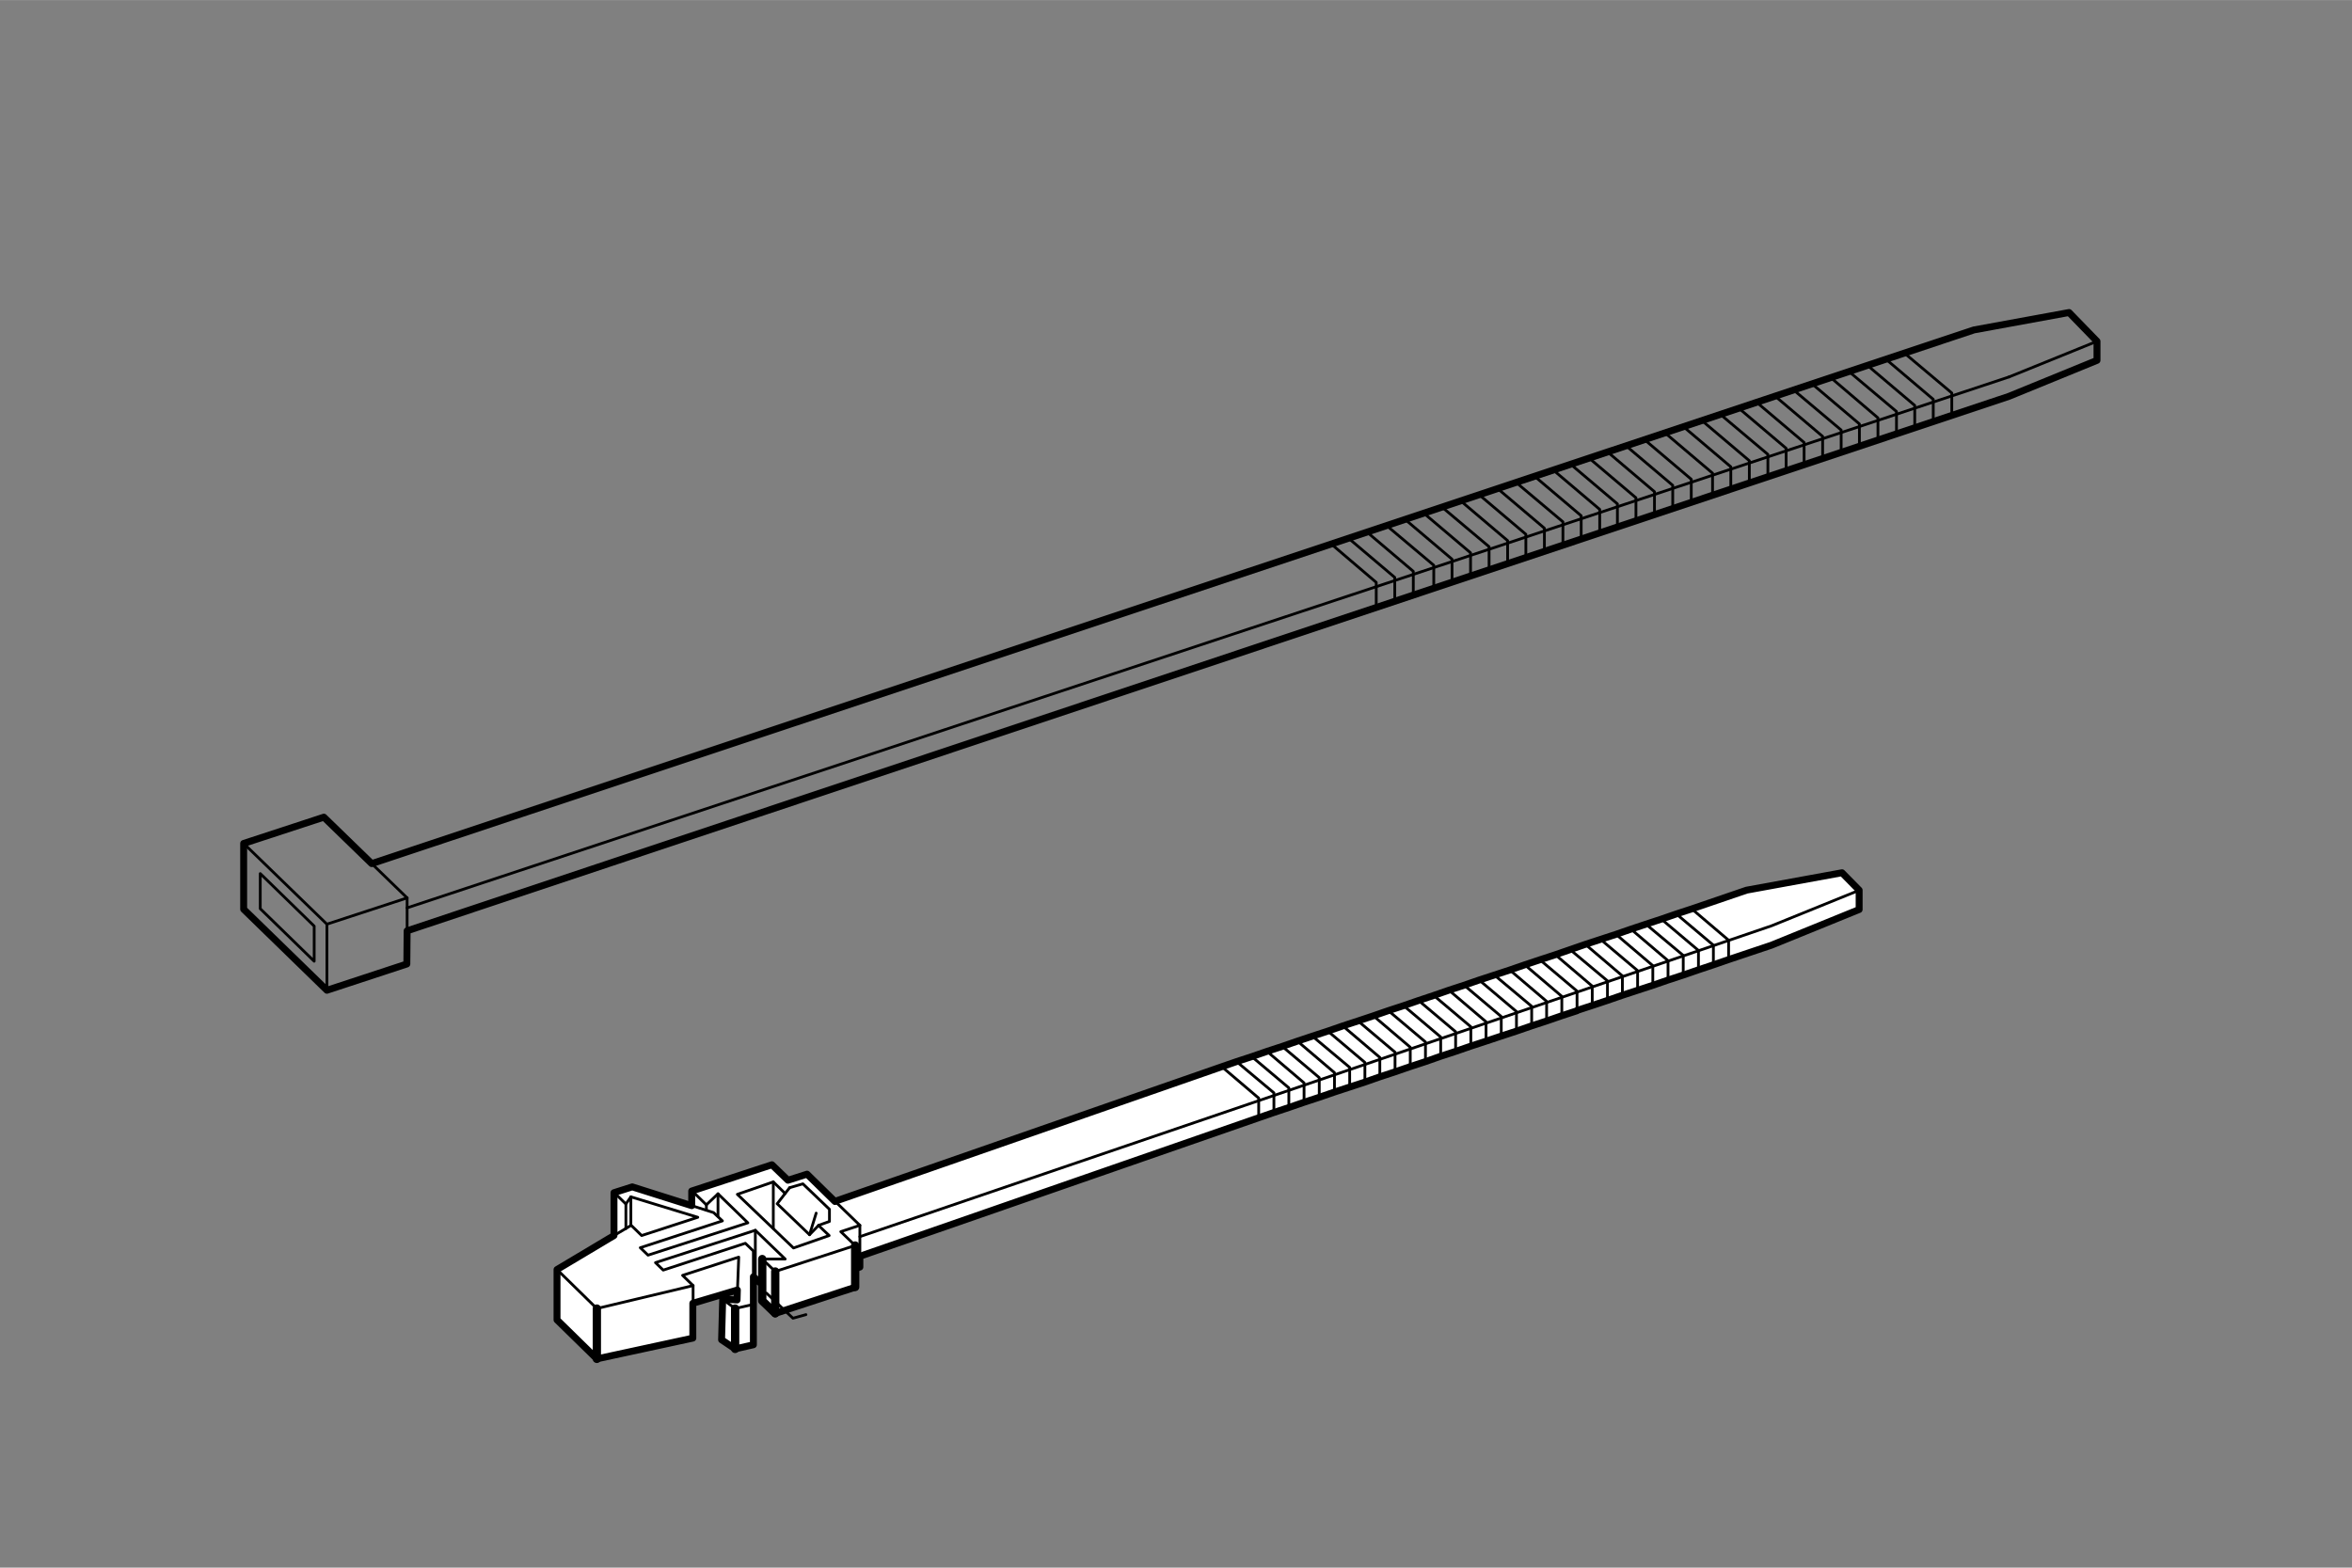 <?xml version="1.0" encoding="UTF-8"?>
<svg xmlns="http://www.w3.org/2000/svg" width="30mm" height="20mm" viewBox="0 0 85.04 56.69">
  <rect x="0" y="0" width="85.04" height="56.69" fill="#808080" stroke="none"/>
  <defs>
    <style>
      .cls-1 {
        stroke-width: .1px;
      }

      .cls-1, .cls-2, .cls-3, .cls-4 {
        fill: none;
      }

      .cls-1, .cls-3, .cls-5, .cls-4 {
        stroke: #000;
        stroke-linecap: round;
        stroke-linejoin: round;
      }

      .cls-3, .cls-5 {
        stroke-width: .25px;
      }

      .cls-5 {
        fill: #fff;
      }

      .cls-4 {
        stroke-width: .3px;
      }
    </style>
  </defs>
  <g id="_レイヤー_2" data-name="レイヤー 2">
    <rect class="cls-2" width="85.04" height="56.69"/>
  </g>
  <g id="_レイヤー_1" data-name="レイヤー 1">
    <g>
      <polygon class="cls-5" points="66.6 31.56 63.15 32.19 61.16 32.87 60.61 33.05 60.06 33.24 59.51 33.42 58.97 33.6 58.42 33.79 57.87 33.97 57.32 34.15 56.77 34.34 56.22 34.53 55.67 34.71 55.13 34.89 54.58 35.08 54.03 35.26 53.48 35.44 52.93 35.63 52.38 35.81 51.83 36 51.29 36.18 50.74 36.37 50.19 36.55 49.64 36.74 49.1 36.92 48.55 37.1 48 37.29 47.45 37.47 46.91 37.65 46.36 37.84 45.81 38.02 45.26 38.21 44.71 38.39 44.16 38.58 30.2 43.44 30.19 43.45 29.18 42.46 28.49 42.68 27.91 42.12 25.01 43.07 25.01 43.6 22.86 42.92 22.2 43.13 22.2 44.68 20.14 45.91 20.14 47.73 21.58 49.14 25.05 48.39 25.05 47.13 26.66 46.65 26.65 47.01 26.13 46.98 26.09 48.45 26.58 48.78 27.24 48.63 27.24 47.17 27.24 46.17 27.31 46.23 27.55 46.45 27.55 47.04 28.02 47.5 30.92 46.55 30.92 45.88 31.09 45.82 31.09 45.43 45.51 40.42 46.06 40.23 46.6 40.05 47.15 39.86 47.7 39.68 48.25 39.49 48.8 39.31 49.35 39.13 49.89 38.94 50.44 38.76 50.99 38.57 51.54 38.39 52.08 38.2 52.63 38.02 53.18 37.83 53.73 37.65 54.27 37.47 54.82 37.29 55.37 37.1 55.92 36.92 56.47 36.73 57.02 36.55 57.02 36.54 57.57 36.36 58.11 36.18 58.66 35.99 59.21 35.81 59.21 35.81 59.76 35.63 60.31 35.44 60.86 35.26 61.41 35.07 61.95 34.89 62.5 34.7 64.05 34.18 67.22 32.89 67.22 32.19 66.6 31.56"/>
      <polyline class="cls-1" points="20.14 45.91 21.58 47.32 25.06 46.49 24.68 46.12 26.71 45.46 26.65 47.01 26.12 46.98 26.58 47.32 27.24 47.17 27.24 45.24 26.95 44.96 23.98 45.93 23.7 45.66 27.31 44.49 28.39 45.53 27.56 45.53 28.03 45.98 30.92 45.04 30.4 44.54 31.09 44.31"/>
      <polyline class="cls-1" points="28.03 47.49 30.92 46.54 30.92 45.87 31.09 45.82 31.09 44.31 29.18 42.46 28.49 42.68 27.91 42.12 25.02 43.06 25.54 43.57 25.96 43.17 27.04 44.22 23.43 45.39 23.15 45.12 26.12 44.15 25.8 43.85 22.86 42.91 22.2 43.12 22.63 43.54 22.81 43.28 25.23 44.02 23.2 44.68 22.82 44.31 20.14 45.91 20.14 47.73 21.58 49.14 25.06 48.39 25.06 46.49"/>
      <line class="cls-4" x1="21.58" y1="47.32" x2="21.58" y2="49.14"/>
      <polyline class="cls-1" points="27.24 47.17 27.24 48.63 26.58 48.78 26.1 48.45 26.12 46.98"/>
      <line class="cls-4" x1="30.92" y1="45.04" x2="30.92" y2="46.54"/>
      <line class="cls-4" x1="28.03" y1="45.98" x2="28.03" y2="47.49"/>
      <polyline class="cls-4" points="27.56 45.53 27.56 47.04 28.03 47.49"/>
      <line class="cls-1" x1="27.31" y1="44.49" x2="27.31" y2="46.23"/>
      <line class="cls-1" x1="27.56" y1="46.45" x2="27.25" y2="46.18"/>
      <line class="cls-1" x1="25.96" y1="43.17" x2="25.96" y2="43.98"/>
      <line class="cls-1" x1="25.54" y1="43.57" x2="25.54" y2="43.76"/>
      <line class="cls-1" x1="25.02" y1="43.06" x2="25.02" y2="43.6"/>
      <line class="cls-1" x1="22.81" y1="43.28" x2="22.81" y2="44.31"/>
      <line class="cls-1" x1="22.2" y1="43.12" x2="22.2" y2="44.68"/>
      <line class="cls-1" x1="22.63" y1="43.54" x2="22.63" y2="44.43"/>
      <line class="cls-1" x1="25.05" y1="47.13" x2="26.66" y2="46.64"/>
      <line class="cls-4" x1="26.58" y1="47.32" x2="26.58" y2="48.78"/>
      <polyline class="cls-1" points="67.23 32.19 64.05 33.48 31.09 44.72"/>
      <polyline class="cls-1" points="29.6 44.32 29.98 44.68 28.69 45.13 26.66 43.19 27.96 42.74 28.39 43.16"/>
      <polyline class="cls-1" points="29.6 44.31 29.99 44.17 29.99 43.73 29.03 42.81 28.55 42.95"/>
      <line class="cls-1" x1="27.96" y1="42.74" x2="27.96" y2="44.42"/>
      <polyline class="cls-1" points="28.55 42.95 28.1 43.53 29.27 44.65 29.6 44.31"/>
      <line class="cls-1" x1="29.51" y1="43.87" x2="29.27" y2="44.65"/>
      <g>
        <polyline class="cls-1" points="45.51 40.41 45.51 39.71 44.17 38.57"/>
        <polyline class="cls-1" points="46.06 40.23 46.06 39.52 44.71 38.39"/>
        <polyline class="cls-1" points="46.6 40.04 46.6 39.34 45.26 38.21"/>
        <polyline class="cls-1" points="47.15 39.86 47.15 39.16 45.81 38.02"/>
        <polyline class="cls-1" points="47.7 39.68 47.7 38.97 46.36 37.84"/>
        <polyline class="cls-1" points="48.25 39.49 48.25 38.79 46.91 37.65"/>
        <polyline class="cls-1" points="48.8 39.31 48.8 38.6 47.45 37.47"/>
        <polyline class="cls-1" points="49.35 39.12 49.35 38.42 48 37.28"/>
        <polyline class="cls-1" points="49.89 38.94 49.89 38.24 48.55 37.1"/>
        <polyline class="cls-1" points="50.44 38.75 50.44 38.05 49.1 36.92"/>
        <polyline class="cls-1" points="50.99 38.57 50.99 37.87 49.65 36.73"/>
        <polyline class="cls-1" points="51.54 38.39 51.54 37.68 50.2 36.55"/>
        <polyline class="cls-1" points="52.09 38.2 52.09 37.5 50.74 36.36"/>
        <polyline class="cls-1" points="52.63 38.02 52.63 37.31 51.29 36.18"/>
        <polyline class="cls-1" points="53.18 37.83 53.18 37.13 51.84 36"/>
        <polyline class="cls-1" points="53.73 37.65 53.73 36.95 52.39 35.81"/>
        <polyline class="cls-1" points="54.28 37.46 54.28 36.76 52.94 35.63"/>
        <polyline class="cls-1" points="54.83 37.28 54.83 36.58 53.48 35.44"/>
        <polyline class="cls-1" points="55.38 37.1 55.38 36.39 54.03 35.26"/>
        <polyline class="cls-1" points="55.92 36.91 55.92 36.21 54.58 35.07"/>
        <polyline class="cls-1" points="56.47 36.73 56.47 36.03 55.13 34.89"/>
        <polyline class="cls-1" points="57.02 36.54 57.02 35.84 55.68 34.71"/>
        <polyline class="cls-1" points="57.57 36.36 57.57 35.66 56.23 34.52"/>
        <polyline class="cls-1" points="58.12 36.18 58.12 35.47 56.77 34.34"/>
        <polyline class="cls-1" points="58.66 35.99 58.66 35.29 57.32 34.15"/>
        <polyline class="cls-1" points="59.21 35.81 59.21 35.1 57.87 33.97"/>
        <polyline class="cls-1" points="59.76 35.62 59.76 34.92 58.42 33.78"/>
        <polyline class="cls-1" points="60.31 35.44 60.31 34.74 58.97 33.6"/>
        <polyline class="cls-1" points="60.86 35.25 60.86 34.55 59.51 33.42"/>
        <polyline class="cls-1" points="61.41 35.07 61.41 34.37 60.06 33.23"/>
        <polyline class="cls-1" points="61.95 34.89 61.95 34.18 60.61 33.05"/>
        <polyline class="cls-1" points="62.5 34.7 62.5 34 61.16 32.86"/>
      </g>
    </g>
    <polyline class="cls-1" points="27.71 46.76 28.67 47.67 29.14 47.54"/>
    <g>
      <line class="cls-1" x1="11.82" y1="33.42" x2="11.82" y2="35.81"/>
      <line class="cls-1" x1="75.82" y1="12.34" x2="72.64" y2="13.63"/>
      <g>
        <polyline class="cls-1" points="49.76 21.91 49.76 21.06 48.13 19.67"/>
        <polyline class="cls-1" points="50.43 21.74 50.43 20.88 48.8 19.5"/>
        <polyline class="cls-1" points="51.1 21.51 51.1 20.66 49.46 19.27"/>
        <polyline class="cls-1" points="51.84 21.3 51.84 20.44 50.2 19.06"/>
        <polyline class="cls-1" points="52.5 21.07 52.5 20.22 50.87 18.84"/>
        <polyline class="cls-1" points="53.17 20.85 53.17 19.99 51.54 18.61"/>
        <polyline class="cls-1" points="53.84 20.62 53.84 19.77 52.2 18.39"/>
        <polyline class="cls-1" points="54.51 20.4 54.51 19.55 52.87 18.16"/>
        <polyline class="cls-1" points="55.17 20.18 55.17 19.32 53.54 17.94"/>
        <polyline class="cls-1" points="55.84 19.95 55.84 19.1 54.21 17.72"/>
        <polyline class="cls-1" points="56.51 19.73 56.51 18.87 54.87 17.49"/>
        <polyline class="cls-1" points="57.17 19.5 57.17 18.65 55.54 17.27"/>
        <polyline class="cls-1" points="57.84 19.28 57.84 18.42 56.21 17.04"/>
        <polyline class="cls-1" points="58.48 19.08 58.48 18.22 56.85 16.84"/>
        <polyline class="cls-1" points="59.15 18.86 59.15 18 57.52 16.62"/>
        <polyline class="cls-1" points="59.82 18.63 59.82 17.78 58.18 16.39"/>
        <polyline class="cls-1" points="60.48 18.41 60.48 17.55 58.85 16.17"/>
        <polyline class="cls-1" points="61.15 18.18 61.15 17.33 59.52 15.95"/>
        <polyline class="cls-1" points="61.92 17.96 61.92 17.11 60.28 15.72"/>
        <polyline class="cls-1" points="62.58 17.74 62.58 16.88 60.95 15.5"/>
        <polyline class="cls-1" points="63.25 17.51 63.25 16.66 61.62 15.28"/>
        <polyline class="cls-1" points="63.92 17.29 63.92 16.43 62.28 15.05"/>
        <polyline class="cls-1" points="64.58 17.06 64.58 16.21 62.95 14.83"/>
        <polyline class="cls-1" points="65.23 16.86 65.23 16 63.6 14.62"/>
        <polyline class="cls-1" points="65.9 16.63 65.9 15.78 64.27 14.4"/>
        <polyline class="cls-1" points="66.57 16.41 66.57 15.55 64.93 14.17"/>
        <polyline class="cls-1" points="67.23 16.19 67.23 15.33 65.6 13.95"/>
        <polyline class="cls-1" points="67.9 15.96 67.9 15.11 66.27 13.72"/>
        <polyline class="cls-1" points="68.57 15.74 68.57 14.88 66.93 13.5"/>
        <polyline class="cls-1" points="69.23 15.52 69.23 14.66 67.6 13.28"/>
        <polyline class="cls-1" points="69.9 15.29 69.9 14.44 68.26 13.05"/>
        <polyline class="cls-1" points="70.57 15.07 70.57 14.21 68.93 12.83"/>
      </g>
    </g>
    <polygon class="cls-3" points="14.72 33.66 72.64 14.33 75.82 13.03 75.82 12.34 74.81 11.3 71.37 11.93 13.44 31.23 11.71 29.55 8.81 30.5 8.81 32.88 11.82 35.81 14.71 34.86 14.72 33.66"/>
    <polyline class="cls-1" points="8.81 30.5 11.82 33.42 14.72 32.47"/>
    <polygon class="cls-1" points="11.36 33.49 9.41 31.59 9.41 32.86 11.36 34.76 11.36 33.49"/>
    <line class="cls-1" x1="72.64" y1="13.63" x2="14.72" y2="32.83"/>
    <polyline class="cls-1" points="13.44 31.23 14.72 32.47 14.72 33.66"/>
  </g>
</svg>